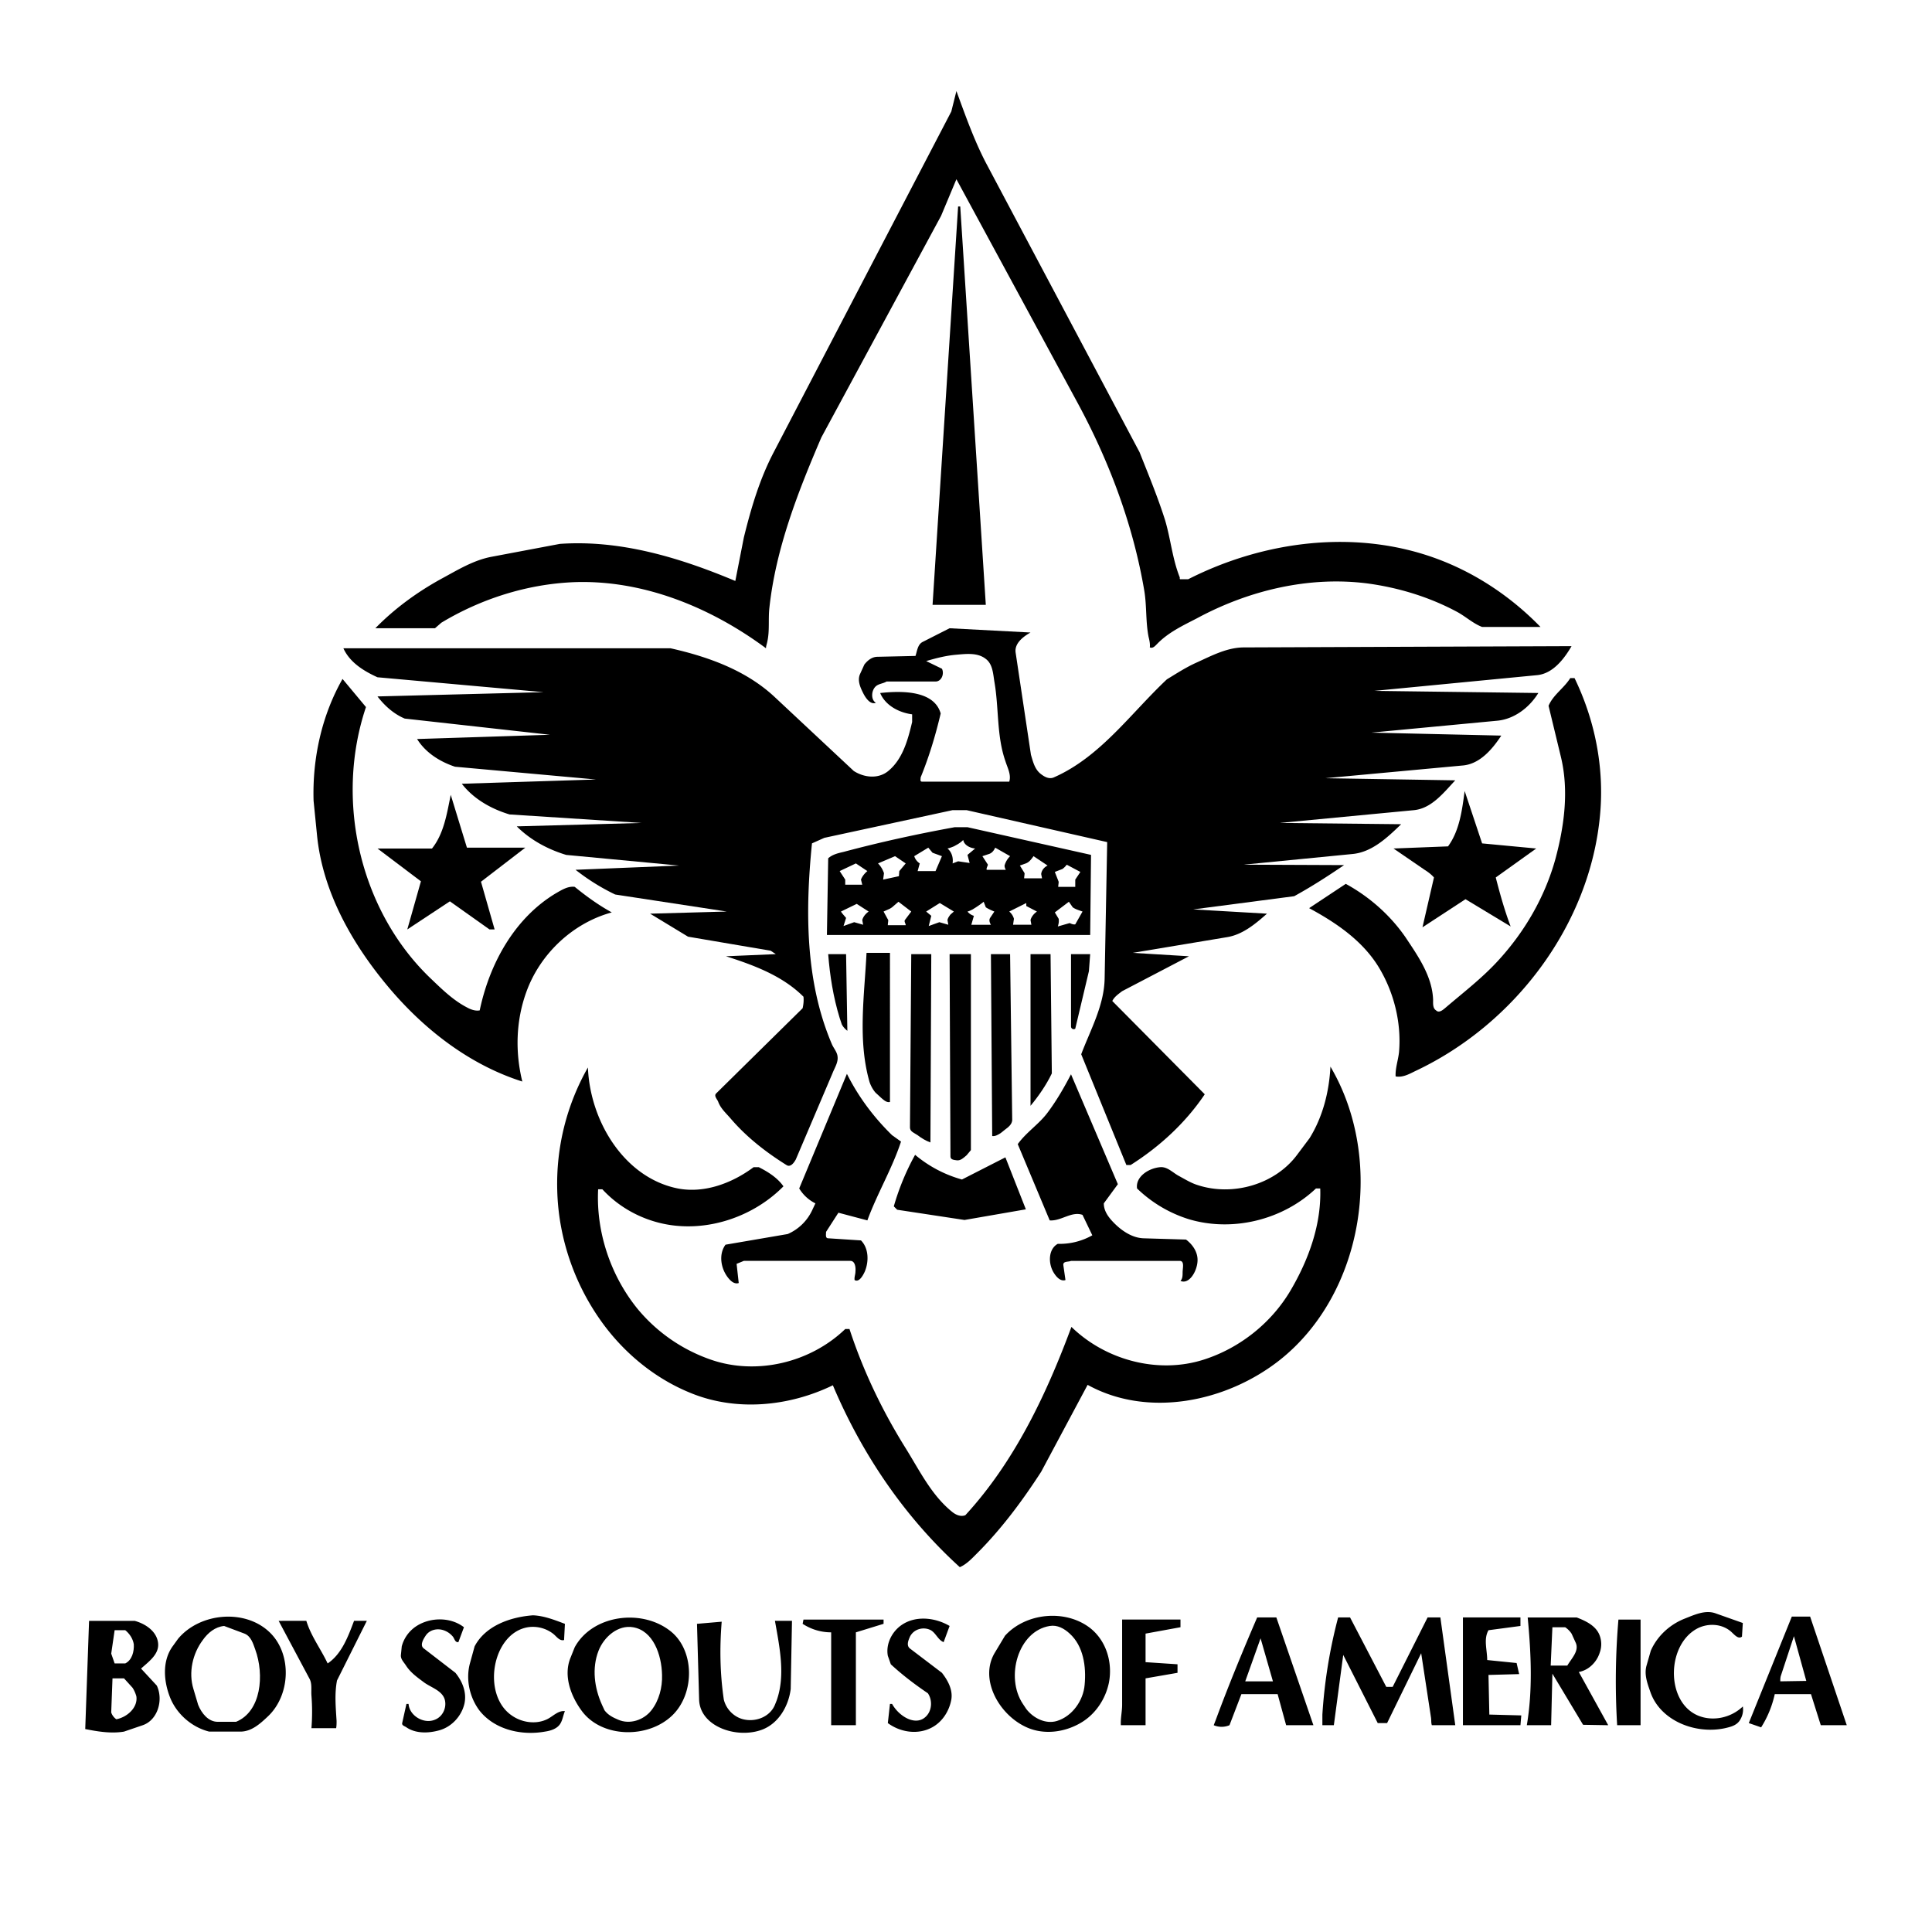 <?xml version="1.0" encoding="UTF-8"?> <svg xmlns="http://www.w3.org/2000/svg" width="2500" height="2500" viewBox="0 0 192.756 192.756"><g fill-rule="evenodd" clip-rule="evenodd"><path fill="#fff" d="M0 0h192.756v192.756H0V0z"></path><path d="M86.241 66.294l-.425.935c-.297.637 0 1.317.298 1.913.255.51.723 1.19 1.275.978-.51-.298-.468-1.19-.042-1.615.297-.297.765-.297 1.105-.51h4.888c.595 0 .893-.765.638-1.275l-1.573-.765c1.02-.298 1.998-.553 3.061-.638.978-.085 2.083-.213 2.889.425.68.51.723 1.445.852 2.253.467 2.635.211 5.397 1.104 7.948.213.68.596 1.36.383 2.041h-8.712c-.212 0-.128-.255-.128-.426.851-2.082 1.488-4.208 1.998-6.375-.638-2.252-3.74-2.295-6.036-2.04.51 1.232 1.871 1.955 3.188 2.125v.765c-.425 1.785-.935 3.698-2.38 4.888-.978.808-2.38.68-3.443 0l-7.863-7.353c-2.848-2.677-6.63-4.038-10.413-4.888H34.26c.638 1.403 1.998 2.253 3.4 2.891l16.576 1.487-16.576.425c.723.936 1.615 1.743 2.72 2.21l14.493 1.615-13.261.425c.85 1.36 2.253 2.252 3.783 2.763l14.068 1.275-13.388.425c1.19 1.53 2.933 2.508 4.76 3.061l13.176.85-12.453.34c1.36 1.36 3.103 2.295 4.93 2.848l11.263 1.063-10.327.422a21.134 21.134 0 0 0 3.953 2.465l11.135 1.7-7.65.212 3.783 2.295 8.246 1.402.51.34-4.973.213c2.805.893 5.653 1.955 7.735 4.037.042.383 0 .766-.085 1.148l-8.628 8.5c-.255.255.127.596.212.85.255.681.808 1.148 1.275 1.701 1.572 1.827 3.485 3.314 5.525 4.59.383.255.723-.17.935-.553l3.655-8.586c.213-.552.595-1.104.51-1.699-.042-.426-.382-.808-.553-1.19-2.677-6.248-2.677-13.303-1.998-20.061l1.232-.552 12.793-2.763h1.403l14.025 3.188-.254 13.601c-.043 2.678-1.402 5.101-2.338 7.565l4.506 11.051h.424c2.891-1.828 5.482-4.208 7.396-7.056l-9.225-9.308c.213-.426.596-.68.979-.978l6.672-3.485-5.609-.34 9.436-1.572c1.529-.255 2.805-1.317 3.953-2.338l-7.354-.425 10.072-1.318c1.701-.935 3.359-1.998 4.975-3.103l-10.031-.042 10.838-1.062c1.955-.17 3.484-1.615 4.889-2.975l-12.113-.127 13.387-1.275c1.744-.17 2.934-1.7 4.123-2.976l-12.963-.212L146 76.367c1.656-.17 2.891-1.615 3.783-2.976l-12.965-.297 12.582-1.19c1.699-.17 3.188-1.318 4.08-2.763l-16.363-.212 16.277-1.573c1.531-.17 2.635-1.573 3.4-2.89l-32.684.127c-1.658 0-3.188.808-4.676 1.488-1.062.467-2.041 1.105-3.018 1.7-3.613 3.4-6.631 7.735-11.264 9.775-.467.213-.936-.042-1.316-.34-.596-.467-.766-1.189-.979-1.912l-1.529-10.201c-.129-.893.723-1.572 1.486-1.997l-8.075-.425-2.678 1.36c-.51.254-.553.892-.723 1.402l-3.782.085c-.55.001-.975.341-1.315.766z"></path><path d="M74.213 53.628l-.85 4.335c-5.568-2.337-11.476-4.123-17.511-3.698l-6.758 1.275c-1.87.34-3.485 1.36-5.143 2.252-2.38 1.318-4.59 2.933-6.503 4.888h5.95l.637-.553c3.953-2.38 8.501-3.825 13.091-4.038 6.928-.297 13.728 2.465 19.296 6.588 0-.212.085-.425.127-.637.255-1.105.085-2.253.213-3.4.637-5.908 2.848-11.561 5.186-17.001l11.943-22.102 1.53-3.655 12.114 22.357c3.145 5.822 5.525 12.155 6.631 18.701.254 1.53.127 3.06.424 4.59.086.34.17.723.127 1.062.299.128.512-.127.723-.34 1.105-1.147 2.551-1.828 3.953-2.55 5.186-2.805 11.221-4.25 17.086-3.485 3.104.425 6.164 1.36 8.926 2.848.85.467 1.572 1.147 2.465 1.487h5.824c-2.891-2.975-6.418-5.355-10.328-6.801-8.033-2.975-17.215-1.827-24.822 2.041h-.766c-.127 0-.041-.127-.084-.212-.723-1.828-.893-3.783-1.445-5.653-.723-2.295-1.658-4.548-2.551-6.8L98.354 16.226c-1.189-2.295-2.04-4.718-2.932-7.141l-.51 2.04-17.724 34.003c-1.402 2.678-2.253 5.567-2.975 8.5zM130.656 113.557l-1.275 1.7c-2.211 2.933-6.418 4.123-9.902 2.975-.68-.212-1.275-.595-1.914-.935-.594-.34-1.104-.893-1.785-.85-1.146.085-2.506.935-2.336 2.125a12.98 12.98 0 0 0 5.143 3.061c4.377 1.317 9.393.084 12.707-3.061h.426c.127 3.57-1.148 7.098-2.975 10.2-1.914 3.23-5.059 5.738-8.672 6.886-4.547 1.445-9.775.043-13.176-3.273-2.506 6.759-5.695 13.474-10.583 18.786-.425.171-.893 0-1.275-.297-2.083-1.657-3.272-4.123-4.675-6.376-2.337-3.74-4.25-7.735-5.61-11.9h-.425c-3.485 3.357-8.841 4.633-13.389 3.061a16.485 16.485 0 0 1-7.353-5.101c-2.678-3.315-4.123-7.65-3.911-11.9h.425c1.487 1.615 3.443 2.763 5.568 3.315 4.377 1.146 9.308-.383 12.496-3.613-.595-.85-1.53-1.445-2.465-1.912h-.51c-2.167 1.615-4.93 2.635-7.565 2.125-5.313-1.062-8.755-6.674-8.968-12.071a23.462 23.462 0 0 0-3.06 12.284c.127 4.887 1.828 9.689 4.803 13.6 2.21 2.891 5.143 5.229 8.5 6.589 4.548 1.87 9.818 1.359 14.196-.766 2.89 6.843 7.14 13.134 12.666 18.148.68-.298 1.19-.85 1.699-1.36 2.467-2.465 4.549-5.27 6.418-8.16l4.633-8.67c5.994 3.314 13.855 1.742 19.211-2.508 8.373-6.673 10.457-20.019 5.016-29.242-.128 2.507-.764 5.015-2.083 7.14zM31.286 79.895l.34 3.4c.552 5.695 3.527 10.923 7.225 15.301 3.528 4.165 8.033 7.65 13.261 9.309-.723-2.934-.638-6.035.382-8.884 1.36-3.825 4.633-6.928 8.543-7.99-1.318-.723-2.55-1.615-3.698-2.55-.68-.085-1.275.297-1.87.637-4.123 2.465-6.63 7.013-7.608 11.688-.425.085-.893-.085-1.275-.297-1.318-.681-2.423-1.743-3.485-2.763-7.183-6.758-9.733-17.852-6.588-27.202l-2.338-2.805c-2.082 3.655-3.017 7.948-2.889 12.156zM154.5 70.417l1.232 5.1c.809 3.358.34 6.886-.553 10.201-1.062 3.825-3.102 7.31-5.779 10.2-1.572 1.7-3.4 3.103-5.143 4.591-.299.255-.682.595-.979.297-.34-.212-.297-.68-.297-1.062-.086-2.337-1.488-4.335-2.764-6.248-1.529-2.21-3.611-4.038-5.949-5.313l-3.656 2.423c2.678 1.445 5.312 3.23 6.928 5.865 1.531 2.508 2.295 5.568 2.041 8.5-.086.808-.383 1.615-.34 2.423.68.128 1.316-.212 1.912-.51 9.988-4.675 17.512-14.664 18.488-25.629.426-4.675-.51-9.393-2.549-13.601h-.426c-.637 1.02-1.699 1.658-2.166 2.763zM82.501 93.283h26.267l.084-7.991-12.325-2.762h-1.275c-3.74.68-7.438 1.488-11.093 2.465-.552.127-1.105.255-1.53.638l-.128 7.65z"></path><path d="M81.353 120.06l-.34.723a4.803 4.803 0 0 1-2.423 2.337l-6.205 1.063c-.723.978-.468 2.465.34 3.399.255.298.595.553.978.426l-.212-1.913.722-.297h10.625c.468 0 .553.638.51 1.062 0 .297-.127.552-.085.85.425.255.808-.383 1.02-.85.425-1.021.382-2.338-.383-3.103l-3.272-.213c-.298 0-.212-.383-.212-.638l1.232-1.913 2.89.766c.978-2.678 2.465-5.143 3.357-7.863l-.893-.637c-1.827-1.785-3.357-3.826-4.505-6.121l-4.76 11.434a3.918 3.918 0 0 0 1.616 1.488zM101.541 114.151l3.189 7.608c1.146.085 2.166-.936 3.271-.553l.979 2.04a6.583 6.583 0 0 1-3.443.851c-.936.51-.979 1.912-.426 2.848.256.425.682.935 1.191.765l-.213-1.487c-.043-.425.51-.298.766-.425h10.838c.51 0 .297.722.297 1.147 0 .297 0 .637-.213.85.85.383 1.658-.935 1.701-1.997.041-.851-.469-1.615-1.148-2.126l-4.25-.127c-1.105-.043-2.125-.723-2.891-1.487-.553-.553-1.062-1.19-1.062-1.998l1.402-1.912-4.674-10.966c-.682 1.317-1.445 2.635-2.338 3.825-.849 1.147-2.124 1.955-2.976 3.144zM37.661 84.655l4.335 3.273-1.36 4.803 4.25-2.805 3.953 2.805h.51l-1.36-4.76 4.42-3.4h-5.823l-1.615-5.27c-.383 1.87-.68 3.867-1.87 5.355h-5.44v-.001zM139.029 84.655l3.104 2.125c.34.212.68.468.934.765l-1.146 4.973 4.293-2.805 4.504 2.72c-.594-1.572-1.062-3.229-1.486-4.888l4.037-2.89-5.398-.51-1.742-5.228c-.254 1.913-.51 3.953-1.658 5.525l-5.442.213zM133.078 172.125l.936-7.013 3.443 6.8h.934l3.4-6.97.979 6.418c.043.255 0 .51.084.765h2.338l-1.486-10.753h-1.275l-3.486 6.928h-.637l-3.613-6.928h-1.189a50.137 50.137 0 0 0-1.572 9.69v1.062h1.144v.001zM89.514 120.697l6.715 1.02 6.121-1.062-2.041-5.186-4.334 2.211a12.406 12.406 0 0 1-4.675-2.465 24.675 24.675 0 0 0-2.125 5.143l.339.339zM17.77 163.497l-.552.765c-1.063 1.488-.893 3.528-.213 5.186.68 1.615 2.168 2.891 3.868 3.315h3.103c1.104 0 1.955-.765 2.72-1.487 2.295-2.125 2.465-6.248.213-8.416-2.467-2.381-6.972-1.956-9.139.637zM57.339 164.348l-.425 1.062c-.723 1.785.042 3.825 1.147 5.312 1.998 2.678 6.588 2.763 9.011.425 2.295-2.21 2.252-6.63-.298-8.5-2.889-2.168-7.692-1.488-9.435 1.701zM100.268 163.199l-1.021 1.7c-1.572 2.636.426 6.206 3.188 7.438 1.701.765 3.74.51 5.355-.426 1.488-.85 2.508-2.38 2.848-4.037.383-1.998-.254-4.165-1.869-5.44-2.466-1.913-6.419-1.53-8.501.765zM164.701 164.688l-.426 1.487c-.254.893.086 1.785.383 2.635.977 2.848 4.463 4.251 7.438 3.613.553-.128 1.105-.255 1.445-.723.297-.425.426-.935.34-1.445-1.189 1.147-3.018 1.53-4.506.893-3.229-1.402-3.102-7.141.043-8.713 1.062-.51 2.381-.425 3.273.34.34.298.723.808 1.105.511l.084-1.36-2.762-.978c-1.021-.34-2.084.17-3.061.553-1.487.594-2.719 1.741-3.356 3.187zM47.351 164.262l-.468 1.7c-.425 1.573-.042 3.358.936 4.676 1.487 1.912 4.165 2.55 6.545 2.125.595-.085 1.275-.298 1.573-.851.212-.382.255-.807.425-1.189-.638-.085-1.147.468-1.7.766-1.147.595-2.593.382-3.613-.341-3.018-2.083-1.955-8.203 1.615-8.798a3.316 3.316 0 0 1 2.508.638c.34.255.637.765 1.105.638l.085-1.615c-1.021-.383-2.083-.808-3.188-.851-2.295.17-4.76 1.063-5.823 3.102zM122.666 172.125l1.189-3.103h3.613l.85 3.103h2.721l-3.697-10.753h-1.914c-1.445 3.357-2.848 6.758-4.121 10.2l-.213.553c.51.213 1.062.213 1.572 0zM177.068 169.022h3.613l.979 3.103h2.592l-3.656-10.838h-1.826l-4.293 10.625 1.232.426a10.299 10.299 0 0 0 1.359-3.316zM77.486 169.66l-.17.425c-.467 1.147-1.785 1.7-2.975 1.487-1.02-.17-1.87-.978-2.125-1.997-.383-2.593-.425-5.186-.212-7.778l-2.465.213.212 7.565c.085 2.72 3.825 3.952 6.333 2.975 1.615-.638 2.592-2.337 2.805-4.037l.127-6.801h-1.7c.467 2.636 1.062 5.44.17 7.948zM31.073 172.423h2.465c.043-.255.043-.468.043-.723-.085-1.36-.212-2.72.042-4.038l2.976-5.95h-1.275c-.595 1.573-1.232 3.315-2.635 4.25-.68-1.444-1.658-2.72-2.125-4.25H27.8l3.06 5.738c.297.51.17 1.147.212 1.7.086 1.105.086 2.167.001 3.273zM152.332 172.125h2.424l.127-5.143 3.061 5.101 2.508.042-2.934-5.312c.979-.17 1.785-.978 2.082-1.913a2.472 2.472 0 0 0-.041-1.827c-.383-.893-1.361-1.36-2.254-1.7h-4.887c.34 3.569.51 7.225-.086 10.752zM82.926 162.859v9.266h2.465v-9.266l2.763-.85v-.425h-7.991l-.085.425c.85.553 1.828.85 2.848.85zM12.372 172.763l1.87-.638c1.488-.51 2.083-2.508 1.403-3.953l-1.573-1.699c.808-.723 1.827-1.445 1.7-2.551-.127-1.147-1.233-1.912-2.338-2.21H8.886l-.382 10.796c1.275.255 2.592.467 3.868.255z"></path><path d="M102.393 170.51l-.34-.51c-1.785-2.678-.469-7.268 2.678-7.777.764-.128 1.443.254 1.996.765 1.361 1.232 1.658 3.272 1.488 5.1-.127 1.573-1.232 3.146-2.764 3.613-1.103.339-2.336-.256-3.058-1.191zM19.767 170.085l-.467-1.572c-.51-1.658-.085-3.528.935-4.888.51-.723 1.233-1.317 2.125-1.402l2.04.765c.637.255.85.978 1.062 1.572.935 2.55.595 6.206-1.913 7.226h-1.828c-.934-.001-1.614-.85-1.954-1.701zM60.314 170.638l-.255-.553c-.765-1.7-1.02-3.655-.34-5.397.553-1.402 1.955-2.593 3.443-2.338 1.998.34 2.848 2.721 2.89 4.76.042 1.233-.297 2.551-1.062 3.528-.765.978-2.167 1.445-3.315.935-.51-.213-1.02-.468-1.361-.935z" fill="#fff"></path><path d="M88.579 165.197l.298.85c1.147 1.062 2.38 1.998 3.697 2.891.468.68.425 1.742-.212 2.338-1.021.978-2.678-.043-3.358-1.275h-.212l-.213 1.912c1.275.936 3.018 1.19 4.42.426 1.02-.553 1.7-1.615 1.913-2.763.17-.978-.34-1.913-.935-2.678l-3.188-2.423c-.382-.297-.17-.808 0-1.189.383-.766 1.36-1.021 2.083-.638.51.297.723.978 1.275 1.189l.595-1.614c-1.445-.851-3.4-1.063-4.803-.086-.978.68-1.573 1.913-1.36 3.06zM40.083 164.262l-.085.851c-.043.425.297.723.51 1.062.468.723 1.147 1.19 1.828 1.7.723.51 1.785.808 2.04 1.7.212.808-.212 1.7-.978 1.997-1.105.468-2.55-.382-2.635-1.572h-.212l-.425 1.912c-.042.256.255.298.425.426.935.637 2.21.595 3.273.297 1.232-.34 2.21-1.402 2.507-2.635.255-1.105-.17-2.21-.893-3.103l-3.145-2.423c-.425-.297-.085-.893.17-1.275.383-.595 1.147-.765 1.785-.552.383.127.68.34.935.638.17.212.212.595.552.552l.553-1.487c-1.317-1.02-3.315-1.02-4.718-.127a3.45 3.45 0 0 0-1.487 2.039zM111.828 172.125h2.465v-4.675l3.188-.553v-.851l-3.188-.212v-2.848l3.484-.638v-.765h-5.822v8.5c0 .683-.17 1.362-.127 2.042zM151.779 171.147l-3.188-.085-.084-3.953 3.059-.084-.254-1.105-2.934-.298c0-1.021-.381-2.082.129-2.975l3.188-.425v-.851h-5.738v10.753h5.738l.084-.977zM95.804 20.604h-.213l-2.549 39.74h5.312l-2.55-39.74zM87.346 109.009l.553.511c.255.212.552.51.893.424V95.068h-2.338c-.213 4.293-.893 8.713.298 12.878.127.383.339.765.594 1.063z"></path><path fill="#fff" d="M125.768 163.455l1.232 4.292h-2.762l1.53-4.292zM178.98 163.242l1.234 4.463-2.594.042c0-.17 0-.34.043-.51l1.317-3.995zM156.795 162.987l.426.935c.34.808-.426 1.53-.85 2.253h-1.658l.17-3.825h1.275c.254.17.467.382.637.637zM106.643 89.968l.383.553c.297.212.637.297.977.425l-.723 1.275c-.17.042-.383-.042-.553-.127l-1.189.34c.086-.254.127-.51.086-.765l-.383-.638 1.402-1.063zM102.393 90.096v.297l1.062.553c-.299.212-.553.51-.639.85l.086.467h-1.828l.086-.595a1.44 1.44 0 0 0-.469-.723l1.702-.849zM85.476 90.18l1.19.765c-.297.212-.552.51-.637.85l.085.467-.893-.255-1.063.383.255-.808c-.17-.212-.383-.425-.51-.638l1.573-.764zM88.154 90.945l.467-.212c.127-.042.255-.127.382-.212l.638-.553 1.275.978-.638.85c-.085.17.085.34.085.51h-1.785c0-.17.042-.34.042-.51l-.466-.851zM105.24 86.993l.764-.297c.17-.127.299-.255.426-.425l1.359.723-.51.765v.723h-1.699c0-.17.043-.34.043-.51l-.383-.979zM95.167 90.945l-.34.298c-.128.17-.255.34-.297.552l.085.467-.893-.255-1.063.383.255-1.02-.51-.425 1.36-.85 1.403.85zM97.037 90.733l.34-.212c.254-.17.51-.34.764-.553l.213.553c.256.17.553.297.852.425l-.426.638c-.127.212-.043.468.084.68h-1.955l.255-.892a1.308 1.308 0 0 1-.637-.425c.17-.044.34-.129.51-.214zM91.214 85.42l1.402-.85.425.51.935.34-.638 1.488h-1.785l.212-.765a1.339 1.339 0 0 1-.551-.723zM85.391 86.143l1.147.765c-.255.212-.51.51-.638.85l.128.51h-1.7v-.51l-.553-.85 1.616-.765zM98.014 85.42l.639-.212c.297-.085.51-.34.637-.638l1.488.85a2.09 2.09 0 0 0-.553.936c0 .127.043.297.127.425H98.44c-.043-.17.084-.34.127-.51l-.553-.851zM95.167 84.442l.383-.212c.212-.127.382-.255.552-.425.085.51.68.808 1.189.85l-.764.638.212.808-1.147-.17-.552.213c.085-.553-.085-1.147-.51-1.488.212-.044.424-.129.637-.214zM101.754 86.355l.596-.213c.34-.128.553-.425.766-.723l1.402.936c-.34.17-.596.467-.639.85l.086.425h-1.785c0-.17.043-.34.043-.51l-.469-.765zM89.301 85.42l1.062.723-.638.765-.042.51-1.573.34.085-.638a2.515 2.515 0 0 0-.595-.978l1.701-.722z"></path><path d="M163.68 172.125v-10.54h-2.209a72.648 72.648 0 0 0-.127 10.54h2.336z"></path><path d="M12.372 167.45l.85.935c.17.256.297.553.382.851.17 1.104-.893 2.082-1.997 2.295a1.328 1.328 0 0 1-.511-.681l.128-3.399h1.148v-.001z" fill="#fff"></path><path d="M96.442 115.257l.425-.51V95.195h-2.125l.085 20.188c0 .341.383.341.638.383.382.044.679-.254.977-.509zM92.829 113.981l.085-18.786h-1.998l-.128 17.299c0 .425.468.553.766.766.382.297.808.552 1.275.721zM99.842 113.047l.426-.34c.34-.256.68-.511.721-.936l-.211-16.576h-1.914l.129 18.148c.296.044.593-.126.849-.296zM104.941 107.096l-.127-11.9h-1.998v15.131c.809-.978 1.575-2.083 2.125-3.231z"></path><path d="M11.437 162.647h1.062c.425.34.765.85.85 1.402.042.723-.17 1.572-.85 1.912h-1.062l-.34-.978.34-2.336z" fill="#fff"></path><path d="M83.776 101.571l.213.638c.127.255.34.467.552.637l-.127-7.65h-1.785c.169 2.167.509 4.292 1.147 6.375zM107.279 102.634l1.361-5.738c.041-.552.084-1.147.127-1.7h-1.912v7.226c0 .212.254.339.424.212z"></path></g></svg> 